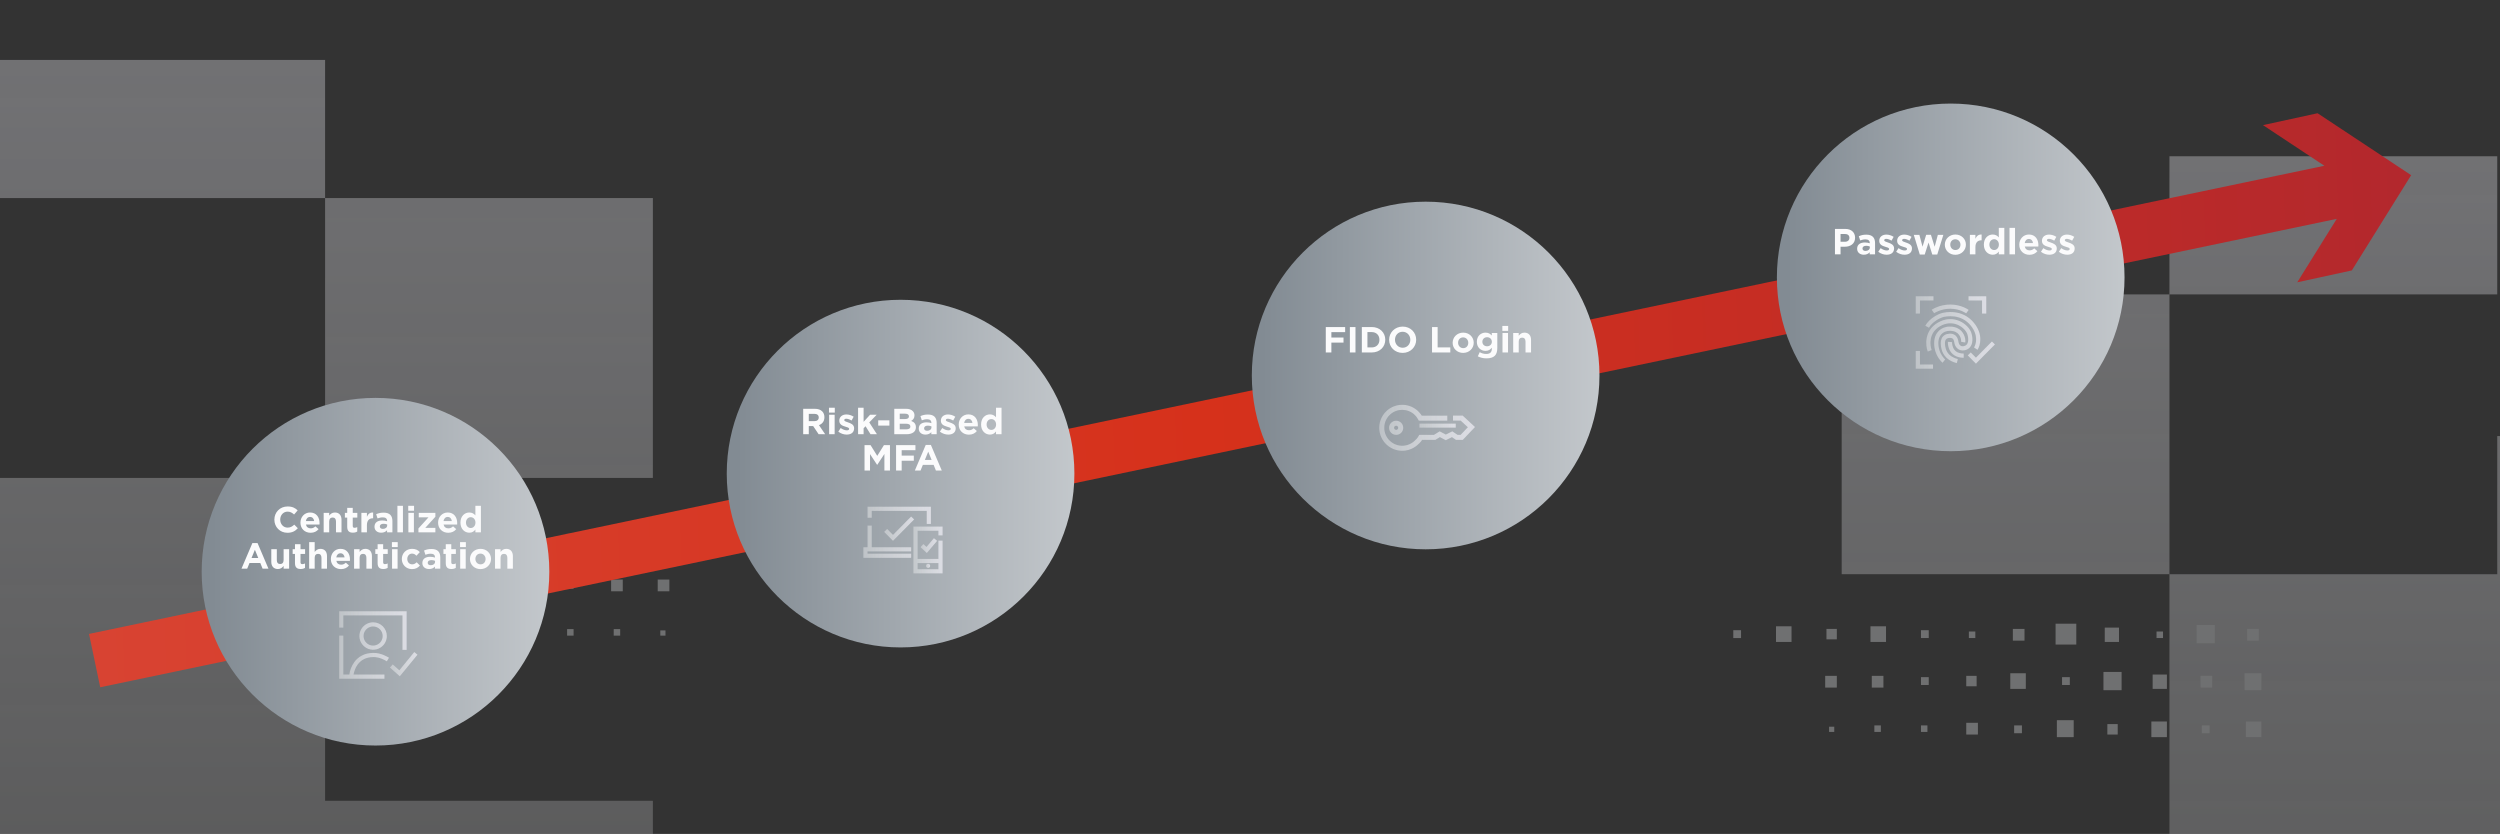 <svg width="1376" height="459" viewBox="0 0 1376 459" fill="none" xmlns="http://www.w3.org/2000/svg">
<rect x="0" y="0" width="1376" height="459" fill="#333333" stroke="none"/>
<g clip-path="url(#clip0_1019_32471)">
<g opacity="0.35" clip-path="url(#clip1_1019_32471)">
<path fill-rule="evenodd" clip-rule="evenodd" d="M1374.48 86.004H1194.07V162.023H1013.66V316.038H1194.07V162.024H1374.48V86.004ZM1194.07 493.748H1013.66V581.615H1194.07V675.406L1374.47 675.407V581.615H1554.88V316.039V316.038V240.018H1374.48V316.038H1194.07V493.748Z" fill="url(#paint0_linear_1019_32471)"/>
<path fill-rule="evenodd" clip-rule="evenodd" d="M1005.29 351.891L1010.99 351.891L1010.99 346.15L1005.29 346.15L1005.29 351.891Z" fill="#E0E2E4"/>
<path fill-rule="evenodd" clip-rule="evenodd" d="M1029.51 353.328L1038.06 353.328L1038.06 344.715L1029.51 344.715L1029.51 353.328Z" fill="#E0E2E4"/>
<path fill-rule="evenodd" clip-rule="evenodd" d="M1057.3 351.174L1061.58 351.174L1061.58 346.867L1057.3 346.867L1057.3 351.174Z" fill="#E0E2E4"/>
<path fill-rule="evenodd" clip-rule="evenodd" d="M1083.66 351.174L1087.22 351.174L1087.22 347.585L1083.66 347.585L1083.66 351.174Z" fill="#E0E2E4"/>
<path fill-rule="evenodd" clip-rule="evenodd" d="M954 351.174L958.274 351.174L958.274 346.867L954 346.867L954 351.174Z" fill="#E0E2E4"/>
<path fill-rule="evenodd" clip-rule="evenodd" d="M977.512 353.328L986.061 353.328L986.061 344.715L977.512 344.715L977.512 353.328Z" fill="#E0E2E4"/>
<path fill-rule="evenodd" clip-rule="evenodd" d="M1107.88 352.609L1114.29 352.609L1114.29 346.15L1107.88 346.15L1107.88 352.609Z" fill="#E0E2E4"/>
<path fill-rule="evenodd" clip-rule="evenodd" d="M1131.39 354.763L1142.79 354.763L1142.79 343.279L1131.39 343.279L1131.39 354.763Z" fill="#E0E2E4"/>
<path fill-rule="evenodd" clip-rule="evenodd" d="M1158.46 353.328L1166.3 353.328L1166.3 345.433L1158.46 345.433L1158.46 353.328Z" fill="#E0E2E4"/>
<path fill-rule="evenodd" clip-rule="evenodd" d="M1186.96 351.174L1190.52 351.174L1190.52 347.585L1186.96 347.585L1186.96 351.174Z" fill="#E0E2E4"/>
<path fill-rule="evenodd" clip-rule="evenodd" d="M1209.04 354.046L1219.02 354.046L1219.02 343.998L1209.04 343.998L1209.04 354.046Z" fill="#E0E2E4"/>
<path fill-rule="evenodd" clip-rule="evenodd" d="M1236.83 352.609L1243.24 352.609L1243.24 346.15L1236.83 346.15L1236.83 352.609Z" fill="#E0E2E4"/>
<path fill-rule="evenodd" clip-rule="evenodd" d="M1004.58 378.446L1010.99 378.446L1010.99 371.987L1004.58 371.987L1004.58 378.446Z" fill="#E0E2E4"/>
<path fill-rule="evenodd" clip-rule="evenodd" d="M1030.23 378.446L1036.64 378.446L1036.64 371.987L1030.23 371.987L1030.23 378.446Z" fill="#E0E2E4"/>
<path fill-rule="evenodd" clip-rule="evenodd" d="M1057.3 377.011L1061.58 377.011L1061.58 372.705L1057.3 372.705L1057.3 377.011Z" fill="#E0E2E4"/>
<path fill-rule="evenodd" clip-rule="evenodd" d="M1082.23 377.729L1087.93 377.729L1087.93 371.987L1082.23 371.987L1082.23 377.729Z" fill="#E0E2E4"/>
<path fill-rule="evenodd" clip-rule="evenodd" d="M1106.46 379.166L1115 379.166L1115 370.553L1106.46 370.553L1106.46 379.166Z" fill="#E0E2E4"/>
<path fill-rule="evenodd" clip-rule="evenodd" d="M1134.95 377.011L1139.23 377.011L1139.23 372.705L1134.95 372.705L1134.95 377.011Z" fill="#E0E2E4"/>
<path fill-rule="evenodd" clip-rule="evenodd" d="M1157.75 379.883L1167.72 379.883L1167.72 369.835L1157.75 369.835L1157.75 379.883Z" fill="#E0E2E4"/>
<path fill-rule="evenodd" clip-rule="evenodd" d="M1184.82 379.164L1192.66 379.164L1192.66 371.27L1184.82 371.27L1184.82 379.164Z" fill="#E0E2E4"/>
<path fill-rule="evenodd" clip-rule="evenodd" d="M1211.18 378.446L1217.59 378.446L1217.59 371.987L1211.18 371.987L1211.18 378.446Z" fill="#E0E2E4"/>
<path fill-rule="evenodd" clip-rule="evenodd" d="M1235.41 379.883L1244.67 379.883L1244.67 370.553L1235.41 370.553L1235.41 379.883Z" fill="#E0E2E4"/>
<path fill-rule="evenodd" clip-rule="evenodd" d="M1006.72 402.85L1009.57 402.85L1009.57 399.979L1006.72 399.979L1006.72 402.85Z" fill="#E0E2E4"/>
<path fill-rule="evenodd" clip-rule="evenodd" d="M1031.65 402.85L1035.22 402.85L1035.22 399.262L1031.65 399.262L1031.65 402.85Z" fill="#E0E2E4"/>
<path fill-rule="evenodd" clip-rule="evenodd" d="M1057.3 402.85L1060.86 402.85L1060.86 399.262L1057.3 399.262L1057.3 402.85Z" fill="#E0E2E4"/>
<path fill-rule="evenodd" clip-rule="evenodd" d="M1082.23 404.285L1088.64 404.285L1088.64 397.825L1082.23 397.825L1082.23 404.285Z" fill="#E0E2E4"/>
<path fill-rule="evenodd" clip-rule="evenodd" d="M1108.59 403.568L1112.87 403.568L1112.87 399.262L1108.59 399.262L1108.59 403.568Z" fill="#E0E2E4"/>
<path fill-rule="evenodd" clip-rule="evenodd" d="M1132.1 405.72L1141.36 405.72L1141.36 396.39L1132.1 396.39L1132.1 405.72Z" fill="#E0E2E4"/>
<path fill-rule="evenodd" clip-rule="evenodd" d="M1159.89 404.286L1165.59 404.286L1165.59 398.544L1159.89 398.544L1159.89 404.286Z" fill="#E0E2E4"/>
<path fill-rule="evenodd" clip-rule="evenodd" d="M1184.11 405.72L1192.66 405.72L1192.66 397.108L1184.11 397.108L1184.11 405.72Z" fill="#E0E2E4"/>
<path fill-rule="evenodd" clip-rule="evenodd" d="M1211.89 403.568L1216.17 403.568L1216.17 399.262L1211.89 399.262L1211.89 403.568Z" fill="#E0E2E4"/>
<path fill-rule="evenodd" clip-rule="evenodd" d="M1236.12 405.72L1244.66 405.72L1244.66 397.108L1236.12 397.108L1236.12 405.72Z" fill="#E0E2E4"/>
</g>
<g opacity="0.35" clip-path="url(#clip2_1019_32471)">
<path fill-rule="evenodd" clip-rule="evenodd" d="M-1.476 33.004H178.932V109.023H359.339V263.038H178.931V109.024H-1.476V33.004ZM178.932 440.748H359.339V528.615H178.932V622.406L-1.475 622.407V528.615H-181.883V263.039V263.038V187.018H-1.476V263.038H178.932V440.748Z" fill="url(#paint1_linear_1019_32471)"/>
<path fill-rule="evenodd" clip-rule="evenodd" d="M367.707 298.891L362.007 298.891L362.007 293.15L367.707 293.15L367.707 298.891Z" fill="#E0E2E4"/>
<path fill-rule="evenodd" clip-rule="evenodd" d="M343.485 300.328L334.936 300.328L334.936 291.715L343.485 291.715L343.485 300.328Z" fill="#E0E2E4"/>
<path fill-rule="evenodd" clip-rule="evenodd" d="M315.699 298.174L311.425 298.174L311.425 293.867L315.699 293.867L315.699 298.174Z" fill="#E0E2E4"/>
<path fill-rule="evenodd" clip-rule="evenodd" d="M289.341 298.174L285.779 298.174L285.779 294.585L289.341 294.585L289.341 298.174Z" fill="#E0E2E4"/>
<path fill-rule="evenodd" clip-rule="evenodd" d="M419 298.174L414.726 298.174L414.726 293.867L419 293.867L419 298.174Z" fill="#E0E2E4"/>
<path fill-rule="evenodd" clip-rule="evenodd" d="M395.488 300.328L386.939 300.328L386.939 291.715L395.488 291.715L395.488 300.328Z" fill="#E0E2E4"/>
<path fill-rule="evenodd" clip-rule="evenodd" d="M265.12 299.609L258.708 299.609L258.708 293.15L265.12 293.15L265.12 299.609Z" fill="#E0E2E4"/>
<path fill-rule="evenodd" clip-rule="evenodd" d="M241.61 301.763L230.211 301.763L230.211 290.279L241.61 290.279L241.61 301.763Z" fill="#E0E2E4"/>
<path fill-rule="evenodd" clip-rule="evenodd" d="M214.538 300.328L206.701 300.328L206.701 292.433L214.538 292.433L214.538 300.328Z" fill="#E0E2E4"/>
<path fill-rule="evenodd" clip-rule="evenodd" d="M186.042 298.174L182.48 298.174L182.48 294.585L186.042 294.585L186.042 298.174Z" fill="#E0E2E4"/>
<path fill-rule="evenodd" clip-rule="evenodd" d="M163.956 301.046L153.982 301.046L153.982 290.998L163.956 290.998L163.956 301.046Z" fill="#E0E2E4"/>
<path fill-rule="evenodd" clip-rule="evenodd" d="M136.172 299.609L129.76 299.609L129.76 293.15L136.172 293.15L136.172 299.609Z" fill="#E0E2E4"/>
<path fill-rule="evenodd" clip-rule="evenodd" d="M368.418 325.446L362.006 325.446L362.006 318.987L368.418 318.987L368.418 325.446Z" fill="#E0E2E4"/>
<path fill-rule="evenodd" clip-rule="evenodd" d="M342.771 325.446L336.359 325.446L336.359 318.987L342.771 318.987L342.771 325.446Z" fill="#E0E2E4"/>
<path fill-rule="evenodd" clip-rule="evenodd" d="M315.699 324.011L311.425 324.011L311.425 319.705L315.699 319.705L315.699 324.011Z" fill="#E0E2E4"/>
<path fill-rule="evenodd" clip-rule="evenodd" d="M290.766 324.729L285.067 324.729L285.067 318.987L290.766 318.987L290.766 324.729Z" fill="#E0E2E4"/>
<path fill-rule="evenodd" clip-rule="evenodd" d="M266.544 326.166L257.995 326.166L257.995 317.553L266.544 317.553L266.544 326.166Z" fill="#E0E2E4"/>
<path fill-rule="evenodd" clip-rule="evenodd" d="M238.047 324.011L233.772 324.011L233.772 319.705L238.047 319.705L238.047 324.011Z" fill="#E0E2E4"/>
<path fill-rule="evenodd" clip-rule="evenodd" d="M215.249 326.883L205.275 326.883L205.275 316.835L215.249 316.835L215.249 326.883Z" fill="#E0E2E4"/>
<path fill-rule="evenodd" clip-rule="evenodd" d="M188.179 326.164L180.343 326.164L180.343 318.27L188.179 318.27L188.179 326.164Z" fill="#E0E2E4"/>
<path fill-rule="evenodd" clip-rule="evenodd" d="M161.818 325.446L155.407 325.446L155.407 318.987L161.818 318.987L161.818 325.446Z" fill="#E0E2E4"/>
<path fill-rule="evenodd" clip-rule="evenodd" d="M137.595 326.883L128.333 326.883L128.333 317.553L137.595 317.553L137.595 326.883Z" fill="#E0E2E4"/>
<path fill-rule="evenodd" clip-rule="evenodd" d="M366.282 349.85L363.432 349.85L363.432 346.979L366.282 346.979L366.282 349.85Z" fill="#E0E2E4"/>
<path fill-rule="evenodd" clip-rule="evenodd" d="M341.347 349.85L337.785 349.85L337.785 346.262L341.347 346.262L341.347 349.85Z" fill="#E0E2E4"/>
<path fill-rule="evenodd" clip-rule="evenodd" d="M315.7 349.85L312.138 349.85L312.138 346.262L315.7 346.262L315.7 349.85Z" fill="#E0E2E4"/>
<path fill-rule="evenodd" clip-rule="evenodd" d="M290.767 351.285L284.355 351.285L284.355 344.825L290.767 344.825L290.767 351.285Z" fill="#E0E2E4"/>
<path fill-rule="evenodd" clip-rule="evenodd" d="M264.406 350.568L260.132 350.568L260.132 346.262L264.406 346.262L264.406 350.568Z" fill="#E0E2E4"/>
<path fill-rule="evenodd" clip-rule="evenodd" d="M240.896 352.72L231.635 352.72L231.635 343.39L240.896 343.39L240.896 352.72Z" fill="#E0E2E4"/>
<path fill-rule="evenodd" clip-rule="evenodd" d="M213.113 351.286L207.413 351.286L207.413 345.544L213.113 345.544L213.113 351.286Z" fill="#E0E2E4"/>
<path fill-rule="evenodd" clip-rule="evenodd" d="M188.892 352.72L180.343 352.72L180.343 344.108L188.892 344.108L188.892 352.72Z" fill="#E0E2E4"/>
<path fill-rule="evenodd" clip-rule="evenodd" d="M161.107 350.568L156.833 350.568L156.833 346.262L161.107 346.262L161.107 350.568Z" fill="#E0E2E4"/>
<path fill-rule="evenodd" clip-rule="evenodd" d="M136.884 352.72L128.335 352.72L128.335 344.108L136.884 344.108L136.884 352.72Z" fill="#E0E2E4"/>
</g>
<path fill-rule="evenodd" clip-rule="evenodd" d="M1279.33 91.234L1245.54 68.869L1275.59 62.324L1327.1 96.42L1294.45 148.836L1264.4 155.383L1286.15 120.456L55.151 378.267L49.001 348.904L1279.33 91.234Z" fill="url(#paint2_linear_1019_32471)"/>
<circle cx="784.672" cy="206.672" r="95.672" fill="url(#paint3_linear_1019_32471)"/>
<path d="M729.711 194H732.791V188.58H739.471V185.78H732.791V182.8H740.371V180H729.711V194ZM742.976 194H746.056V180H742.976V194ZM749.555 194H755.015C759.415 194 762.455 190.94 762.455 187V186.96C762.455 183.02 759.415 180 755.015 180H749.555V194ZM755.015 182.78C757.535 182.78 759.235 184.52 759.235 187V187.04C759.235 189.52 757.535 191.22 755.015 191.22H752.635V182.78H755.015ZM772 194.24C776.32 194.24 779.46 190.98 779.46 187V186.96C779.46 182.98 776.36 179.76 772.04 179.76C767.72 179.76 764.58 183.02 764.58 187V187.04C764.58 191.02 767.68 194.24 772 194.24ZM772.04 191.4C769.56 191.4 767.8 189.4 767.8 187V186.96C767.8 184.56 769.52 182.6 772 182.6C774.48 182.6 776.24 184.6 776.24 187V187.04C776.24 189.44 774.52 191.4 772.04 191.4ZM788.188 194H798.248V191.2H791.268V180H788.188V194ZM805.315 194.24C808.655 194.24 811.135 191.74 811.135 188.66V188.62C811.135 185.54 808.675 183.08 805.355 183.08C802.015 183.08 799.535 185.58 799.535 188.66V188.7C799.535 191.78 801.995 194.24 805.315 194.24ZM805.355 191.62C803.675 191.62 802.535 190.24 802.535 188.66V188.62C802.535 187.04 803.575 185.7 805.315 185.7C806.995 185.7 808.135 187.08 808.135 188.66V188.7C808.135 190.28 807.095 191.62 805.355 191.62ZM818.137 197.24C820.217 197.24 821.757 196.8 822.757 195.8C823.657 194.9 824.117 193.5 824.117 191.58V183.28H821.077V184.68C820.257 183.78 819.277 183.08 817.617 183.08C815.157 183.08 812.857 184.88 812.857 188.08V188.12C812.857 191.3 815.117 193.12 817.617 193.12C819.237 193.12 820.217 192.46 821.117 191.38V191.9C821.117 193.82 820.137 194.82 818.057 194.82C816.637 194.82 815.537 194.46 814.437 193.84L813.397 196.12C814.757 196.84 816.397 197.24 818.137 197.24ZM818.497 190.6C817.017 190.6 815.897 189.6 815.897 188.12V188.08C815.897 186.62 817.017 185.6 818.497 185.6C819.977 185.6 821.117 186.62 821.117 188.08V188.12C821.117 189.58 819.977 190.6 818.497 190.6ZM826.893 182.1H830.093V179.4H826.893V182.1ZM826.973 194H830.013V183.28H826.973V194ZM832.868 194H835.908V188.02C835.908 186.58 836.648 185.84 837.808 185.84C838.968 185.84 839.648 186.58 839.648 188.02V194H842.688V187.06C842.688 184.6 841.348 183.08 839.048 183.08C837.508 183.08 836.608 183.9 835.908 184.8V183.28H832.868V194Z" fill="#FBFBFC"/>
<g style="mix-blend-mode:screen" opacity="0.85">
<path fill-rule="evenodd" clip-rule="evenodd" d="M801.237 235.368H781.244V233.16H801.237V235.368Z" fill="url(#paint4_linear_1019_32471)"/>
<path fill-rule="evenodd" clip-rule="evenodd" d="M764.451 242.085C760.79 238.035 761.105 231.785 765.155 228.124C768.993 224.655 774.807 224.756 778.521 228.223C779.603 229.266 780.249 230.298 780.503 230.785L780.889 231.528H796.587V228.767H782.519C782.193 228.255 781.742 227.634 781.158 226.983L781.164 226.977C780.922 226.709 780.671 226.454 780.412 226.212C780.223 226.031 780.024 225.85 779.815 225.671L779.807 225.681C775.048 221.765 768.013 221.819 763.304 226.076C758.123 230.759 757.72 238.756 762.403 243.936C766.816 248.819 774.172 249.458 779.341 245.595L779.354 245.612C780.66 244.576 781.871 243.431 782.735 242.118H790.01L792.511 240.583L795.757 242.289L799.148 240.593L801.386 242.118H805.101L811.837 235.029L805.049 228.739H799.733V231.5H803.967L807.91 235.154L803.916 239.357H802.237L799.363 237.399L795.788 239.187L792.405 237.409L789.231 239.357H781.122L780.733 240.091C780.249 241.002 779.463 241.892 778.421 242.8L778.412 242.789C774.362 246.45 768.111 246.135 764.451 242.085ZM767.305 235.457C767.305 234.83 767.813 234.323 768.439 234.323C769.065 234.323 769.573 234.83 769.573 235.457C769.573 236.083 769.065 236.591 768.439 236.591C767.813 236.591 767.305 236.083 767.305 235.457ZM768.439 231.562C766.288 231.562 764.544 233.306 764.544 235.457C764.544 237.608 766.288 239.351 768.439 239.351C770.59 239.351 772.333 237.608 772.333 235.457C772.333 233.306 770.59 231.562 768.439 231.562Z" fill="url(#paint5_linear_1019_32471)"/>
</g>
<circle cx="1073.67" cy="152.672" r="95.672" fill="url(#paint6_linear_1019_32471)"/>
<path d="M1009.96 140H1013.04V135.8H1015.38C1018.52 135.8 1021.04 134.12 1021.04 130.88V130.84C1021.04 127.98 1019.02 126 1015.68 126H1009.96V140ZM1013.04 133.06V128.78H1015.42C1016.96 128.78 1017.92 129.52 1017.92 130.9V130.94C1017.92 132.14 1017.02 133.06 1015.48 133.06H1013.04ZM1025.85 140.2C1027.33 140.2 1028.35 139.66 1029.09 138.84V140H1032.03V133.78C1032.03 132.34 1031.67 131.16 1030.87 130.36C1030.11 129.6 1028.91 129.16 1027.25 129.16C1025.43 129.16 1024.27 129.5 1023.09 130.02L1023.85 132.34C1024.83 131.98 1025.65 131.76 1026.81 131.76C1028.33 131.76 1029.11 132.46 1029.11 133.72V133.9C1028.35 133.64 1027.57 133.46 1026.49 133.46C1023.95 133.46 1022.17 134.54 1022.17 136.88V136.92C1022.17 139.04 1023.83 140.2 1025.85 140.2ZM1026.77 138.1C1025.79 138.1 1025.11 137.62 1025.11 136.8V136.76C1025.11 135.8 1025.91 135.28 1027.21 135.28C1027.95 135.28 1028.63 135.44 1029.15 135.68V136.22C1029.15 137.32 1028.19 138.1 1026.77 138.1ZM1038.4 140.2C1040.72 140.2 1042.5 139.12 1042.5 136.74V136.7C1042.5 134.74 1040.76 134.02 1039.26 133.52C1038.1 133.12 1037.08 132.84 1037.08 132.24V132.2C1037.08 131.78 1037.46 131.46 1038.2 131.46C1038.98 131.46 1040.04 131.84 1041.1 132.46L1042.26 130.36C1041.1 129.58 1039.62 129.12 1038.26 129.12C1036.1 129.12 1034.34 130.34 1034.34 132.52V132.56C1034.34 134.64 1036.04 135.34 1037.54 135.78C1038.72 136.14 1039.76 136.36 1039.76 137.02V137.06C1039.76 137.54 1039.36 137.86 1038.48 137.86C1037.48 137.86 1036.26 137.42 1035.1 136.58L1033.8 138.58C1035.22 139.7 1036.9 140.2 1038.4 140.2ZM1048.25 140.2C1050.57 140.2 1052.35 139.12 1052.35 136.74V136.7C1052.35 134.74 1050.61 134.02 1049.11 133.52C1047.95 133.12 1046.93 132.84 1046.93 132.24V132.2C1046.93 131.78 1047.31 131.46 1048.05 131.46C1048.83 131.46 1049.89 131.84 1050.95 132.46L1052.11 130.36C1050.95 129.58 1049.47 129.12 1048.11 129.12C1045.95 129.12 1044.19 130.34 1044.19 132.52V132.56C1044.19 134.64 1045.89 135.34 1047.39 135.78C1048.57 136.14 1049.61 136.36 1049.61 137.02V137.06C1049.61 137.54 1049.21 137.86 1048.33 137.86C1047.33 137.86 1046.11 137.42 1044.95 136.58L1043.65 138.58C1045.07 139.7 1046.75 140.2 1048.25 140.2ZM1056.65 140.08H1059.37L1061.47 133.5L1063.53 140.08H1066.27L1069.61 129.28H1066.59L1064.83 135.8L1062.79 129.24H1060.17L1058.15 135.78L1056.43 129.28H1053.35L1056.65 140.08ZM1076.21 140.24C1079.55 140.24 1082.03 137.74 1082.03 134.66V134.62C1082.03 131.54 1079.57 129.08 1076.25 129.08C1072.91 129.08 1070.43 131.58 1070.43 134.66V134.7C1070.43 137.78 1072.89 140.24 1076.21 140.24ZM1076.25 137.62C1074.57 137.62 1073.43 136.24 1073.43 134.66V134.62C1073.43 133.04 1074.47 131.7 1076.21 131.7C1077.89 131.7 1079.03 133.08 1079.03 134.66V134.7C1079.03 136.28 1077.99 137.62 1076.25 137.62ZM1084.23 140H1087.27V136.04C1087.27 133.48 1088.51 132.26 1090.53 132.26H1090.69V129.08C1088.89 129 1087.89 129.96 1087.27 131.44V129.28H1084.23V140ZM1096.8 140.2C1098.38 140.2 1099.4 139.46 1100.14 138.46V140H1103.18V125.4H1100.14V130.68C1099.42 129.82 1098.42 129.08 1096.8 129.08C1094.26 129.08 1091.92 131.04 1091.92 134.62V134.66C1091.92 138.24 1094.3 140.2 1096.8 140.2ZM1097.58 137.62C1096.16 137.62 1094.96 136.44 1094.96 134.66V134.62C1094.96 132.82 1096.16 131.66 1097.58 131.66C1099 131.66 1100.18 132.84 1100.18 134.62V134.66C1100.18 136.44 1099 137.62 1097.58 137.62ZM1106.03 140H1109.07V125.4H1106.03V140ZM1117.01 140.24C1118.95 140.24 1120.39 139.48 1121.39 138.24L1119.65 136.7C1118.81 137.48 1118.07 137.8 1117.05 137.8C1115.69 137.8 1114.73 137.08 1114.43 135.7H1121.89C1121.91 135.42 1121.93 135.14 1121.93 134.9C1121.93 131.86 1120.29 129.08 1116.71 129.08C1113.59 129.08 1111.41 131.6 1111.41 134.66V134.7C1111.41 137.98 1113.79 140.24 1117.01 140.24ZM1114.39 133.8C1114.63 132.42 1115.45 131.52 1116.71 131.52C1117.99 131.52 1118.79 132.44 1118.97 133.8H1114.39ZM1127.95 140.2C1130.27 140.2 1132.05 139.12 1132.05 136.74V136.7C1132.05 134.74 1130.31 134.02 1128.81 133.52C1127.65 133.12 1126.63 132.84 1126.63 132.24V132.2C1126.63 131.78 1127.01 131.46 1127.75 131.46C1128.53 131.46 1129.59 131.84 1130.65 132.46L1131.81 130.36C1130.65 129.58 1129.17 129.12 1127.81 129.12C1125.65 129.12 1123.89 130.34 1123.89 132.52V132.56C1123.89 134.64 1125.59 135.34 1127.09 135.78C1128.27 136.14 1129.31 136.36 1129.31 137.02V137.06C1129.31 137.54 1128.91 137.86 1128.03 137.86C1127.03 137.86 1125.81 137.42 1124.65 136.58L1123.35 138.58C1124.77 139.7 1126.45 140.2 1127.95 140.2ZM1137.8 140.2C1140.12 140.2 1141.9 139.12 1141.9 136.74V136.7C1141.9 134.74 1140.16 134.02 1138.66 133.52C1137.5 133.12 1136.48 132.84 1136.48 132.24V132.2C1136.48 131.78 1136.86 131.46 1137.6 131.46C1138.38 131.46 1139.44 131.84 1140.5 132.46L1141.66 130.36C1140.5 129.58 1139.02 129.12 1137.66 129.12C1135.5 129.12 1133.74 130.34 1133.74 132.52V132.56C1133.74 134.64 1135.44 135.34 1136.94 135.78C1138.12 136.14 1139.16 136.36 1139.16 137.02V137.06C1139.16 137.54 1138.76 137.86 1137.88 137.86C1136.88 137.86 1135.66 137.42 1134.5 136.58L1133.2 138.58C1134.62 139.7 1136.3 140.2 1137.8 140.2Z" fill="#FBFBFC"/>
<g style="mix-blend-mode:screen" opacity="0.85" clip-path="url(#clip3_1019_32471)">
<path fill-rule="evenodd" clip-rule="evenodd" d="M1054.42 163.067H1064.18V165.382H1056.73V172.584H1054.42V163.067ZM1093.24 163.067H1083.48V165.382H1090.93V172.584H1093.24V163.067ZM1063.93 202.933H1054.42V193.159H1056.73V200.618H1063.93V202.933Z" fill="url(#paint7_linear_1019_32471)"/>
<path fill-rule="evenodd" clip-rule="evenodd" d="M1063.88 171.445C1064.54 172.393 1064.54 172.394 1064.54 172.394L1064.54 172.393L1064.56 172.378C1064.59 172.364 1064.62 172.34 1064.67 172.309C1064.77 172.246 1064.92 172.152 1065.13 172.038C1065.54 171.808 1066.15 171.497 1066.93 171.183C1068.5 170.556 1070.75 169.929 1073.44 169.929C1076.13 169.929 1078.33 170.571 1079.86 171.212C1080.62 171.532 1081.22 171.85 1081.61 172.084C1081.81 172.201 1081.96 172.296 1082.05 172.36C1082.1 172.392 1082.13 172.416 1082.15 172.43L1082.17 172.445L1082.17 172.445C1082.17 172.445 1082.17 172.445 1082.87 171.517C1083.56 170.59 1083.56 170.59 1083.56 170.589L1083.56 170.589L1083.55 170.587L1083.55 170.584L1083.54 170.574C1083.53 170.566 1083.51 170.555 1083.49 170.543C1083.46 170.517 1083.41 170.482 1083.34 170.438C1083.21 170.352 1083.03 170.233 1082.79 170.092C1082.32 169.812 1081.63 169.443 1080.76 169.077C1079.01 168.345 1076.5 167.614 1073.44 167.614C1070.39 167.614 1067.85 168.324 1066.07 169.034C1065.18 169.389 1064.48 169.746 1064 170.018C1063.75 170.154 1063.57 170.269 1063.43 170.353C1063.37 170.394 1063.32 170.428 1063.28 170.453C1063.26 170.465 1063.25 170.475 1063.23 170.483L1063.22 170.492L1063.22 170.495L1063.21 170.497C1063.21 170.497 1063.21 170.498 1063.88 171.445ZM1067.63 179.647C1071.39 177.405 1074.89 177.628 1077.6 178.824C1080.39 180.053 1082.28 182.276 1082.81 183.907C1083.28 185.347 1083.46 186.956 1083.17 188.222C1083.02 188.842 1082.77 189.341 1082.42 189.712C1082.08 190.075 1081.6 190.371 1080.88 190.517C1079.9 190.717 1079.28 190.433 1078.85 190.043C1078.37 189.609 1078.09 188.989 1078.01 188.554C1078 188.503 1077.98 188.428 1077.97 188.334C1077.89 187.818 1077.72 186.717 1077.2 185.791C1076.87 185.203 1076.39 184.623 1075.66 184.213C1074.93 183.802 1074.05 183.608 1073 183.658C1071.99 183.708 1071.08 183.944 1070.32 184.413C1069.55 184.889 1068.99 185.566 1068.64 186.381C1067.97 187.953 1068.09 189.988 1068.62 192.179C1069.5 195.765 1072.24 198.675 1077.02 199.865L1077.58 197.618C1073.54 196.613 1071.52 194.29 1070.87 191.63C1070.37 189.587 1070.4 188.161 1070.77 187.289C1070.95 186.882 1071.2 186.591 1071.53 186.383C1071.88 186.168 1072.38 186.006 1073.11 185.971C1073.8 185.937 1074.24 186.069 1074.52 186.229C1074.8 186.388 1075.01 186.621 1075.18 186.918C1075.47 187.439 1075.56 187.99 1075.65 188.529C1075.68 188.691 1075.71 188.851 1075.74 189.01C1075.9 189.84 1076.39 190.932 1077.29 191.754C1078.24 192.62 1079.61 193.138 1081.34 192.785C1082.49 192.551 1083.42 192.035 1084.11 191.296C1084.8 190.564 1085.2 189.671 1085.42 188.75C1085.84 186.935 1085.56 184.873 1085.01 183.19C1084.24 180.821 1081.81 178.149 1078.54 176.706C1075.19 175.231 1070.9 175.005 1066.44 177.658C1062.75 179.856 1061.05 183 1060.46 186.004C1059.88 188.964 1060.37 191.79 1061.04 193.504L1063.19 192.668C1062.67 191.316 1062.24 188.934 1062.73 186.449C1063.21 184.008 1064.57 181.468 1067.63 179.647ZM1073.26 188.218C1072.11 188.142 1072.11 188.143 1072.11 188.143L1072.11 188.145L1072.11 188.148L1072.11 188.157L1072.11 188.183C1072.1 188.204 1072.1 188.233 1072.1 188.267C1072.1 188.337 1072.1 188.433 1072.1 188.552C1072.1 188.79 1072.12 189.123 1072.16 189.519C1072.25 190.305 1072.46 191.374 1072.97 192.461C1073.49 193.555 1074.31 194.679 1075.6 195.529C1076.9 196.381 1078.6 196.908 1080.8 196.925L1080.82 194.61C1078.99 194.596 1077.74 194.164 1076.87 193.594C1076 193.022 1075.44 192.263 1075.07 191.478C1074.7 190.685 1074.53 189.878 1074.46 189.259C1074.43 188.952 1074.42 188.698 1074.41 188.527C1074.41 188.441 1074.41 188.377 1074.42 188.336C1074.42 188.316 1074.42 188.302 1074.42 188.295L1074.42 188.292C1074.42 188.293 1074.42 188.294 1073.26 188.218ZM1069.4 183.207C1067.93 184.257 1066.86 186.085 1066.86 188.84C1066.86 191.848 1067.83 194.111 1068.79 195.622C1069.27 196.379 1069.75 196.946 1070.1 197.318C1070.28 197.504 1070.42 197.641 1070.52 197.728C1070.56 197.771 1070.6 197.802 1070.62 197.82L1070.64 197.838L1070.64 197.838C1070.64 197.837 1070.64 197.837 1069.92 198.741C1069.2 199.646 1069.2 199.645 1069.2 199.645L1069.2 199.644L1069.19 199.642L1069.19 199.638L1069.17 199.625C1069.16 199.615 1069.14 199.601 1069.12 199.584C1069.08 199.549 1069.03 199.502 1068.96 199.44C1068.82 199.318 1068.64 199.14 1068.42 198.909C1067.98 198.446 1067.41 197.764 1066.84 196.863C1065.69 195.057 1064.55 192.369 1064.55 188.84C1064.55 185.428 1065.91 182.857 1068.06 181.323C1070.18 179.81 1072.94 179.4 1075.59 180.013C1078.36 180.651 1079.98 182.335 1080.85 184.072C1081.69 185.75 1081.84 187.515 1081.68 188.503L1079.39 188.12C1079.47 187.642 1079.41 186.371 1078.78 185.106C1078.17 183.899 1077.07 182.731 1075.07 182.269C1072.96 181.781 1070.9 182.138 1069.4 183.207ZM1098 189.58L1087.55 200.159L1083.06 195.615L1084.7 193.988L1087.55 196.866L1096.35 187.954L1098 189.58ZM1086.5 177.746C1083.31 173.818 1079.32 172.308 1075.87 171.877C1072.45 171.449 1069.53 172.073 1068.35 172.453C1067.16 172.833 1065.52 173.633 1063.92 174.764C1062.33 175.893 1060.71 177.411 1059.67 179.266L1061.68 180.399C1062.5 178.946 1063.83 177.664 1065.26 176.652C1066.69 175.64 1068.13 174.956 1069.06 174.657C1069.98 174.359 1072.56 173.795 1075.58 174.173C1078.57 174.548 1081.97 175.837 1084.7 179.204C1089.08 184.604 1087.6 189.575 1086.5 191.238L1088.42 192.518C1090.02 190.109 1091.59 184.019 1086.5 177.746Z" fill="url(#paint8_linear_1019_32471)"/>
</g>
<circle cx="495.672" cy="260.672" r="95.672" fill="url(#paint9_linear_1019_32471)"/>
<path d="M442.076 239H445.156V234.52H447.576L450.576 239H454.176L450.756 234C452.536 233.34 453.756 231.92 453.756 229.66V229.62C453.756 228.3 453.336 227.2 452.556 226.42C451.636 225.5 450.256 225 448.476 225H442.076V239ZM445.156 231.8V227.78H448.216C449.716 227.78 450.636 228.46 450.636 229.78V229.82C450.636 231 449.776 231.8 448.276 231.8H445.156ZM456.27 227.1H459.47V224.4H456.27V227.1ZM456.35 239H459.39V228.28H456.35V239ZM466.005 239.2C468.325 239.2 470.105 238.12 470.105 235.74V235.7C470.105 233.74 468.365 233.02 466.865 232.52C465.705 232.12 464.685 231.84 464.685 231.24V231.2C464.685 230.78 465.065 230.46 465.805 230.46C466.585 230.46 467.645 230.84 468.705 231.46L469.865 229.36C468.705 228.58 467.225 228.12 465.865 228.12C463.705 228.12 461.945 229.34 461.945 231.52V231.56C461.945 233.64 463.645 234.34 465.145 234.78C466.325 235.14 467.365 235.36 467.365 236.02V236.06C467.365 236.54 466.965 236.86 466.085 236.86C465.085 236.86 463.865 236.42 462.705 235.58L461.405 237.58C462.825 238.7 464.505 239.2 466.005 239.2ZM472.284 239H475.324V235.74L476.404 234.6L479.144 239H482.664L478.444 232.5L482.524 228.28H478.884L475.324 232.18V224.4H472.284V239ZM483.369 234.26H489.529V231.34H483.369V234.26ZM492.213 239H498.873C502.033 239 504.113 237.72 504.113 235.16V235.12C504.113 233.24 503.113 232.3 501.493 231.68C502.493 231.12 503.333 230.24 503.333 228.66V228.62C503.333 227.66 503.013 226.88 502.373 226.24C501.573 225.44 500.313 225 498.713 225H492.213V239ZM500.273 229.18C500.273 230.22 499.413 230.66 498.053 230.66H495.213V227.7H498.253C499.553 227.7 500.273 228.22 500.273 229.14V229.18ZM501.053 234.74V234.78C501.053 235.82 500.233 236.3 498.873 236.3H495.213V233.22H498.773C500.353 233.22 501.053 233.8 501.053 234.74ZM509.367 239.2C510.847 239.2 511.867 238.66 512.607 237.84V239H515.547V232.78C515.547 231.34 515.187 230.16 514.387 229.36C513.627 228.6 512.427 228.16 510.767 228.16C508.947 228.16 507.787 228.5 506.607 229.02L507.367 231.34C508.347 230.98 509.167 230.76 510.327 230.76C511.847 230.76 512.627 231.46 512.627 232.72V232.9C511.867 232.64 511.087 232.46 510.007 232.46C507.467 232.46 505.687 233.54 505.687 235.88V235.92C505.687 238.04 507.347 239.2 509.367 239.2ZM510.287 237.1C509.307 237.1 508.627 236.62 508.627 235.8V235.76C508.627 234.8 509.427 234.28 510.727 234.28C511.467 234.28 512.147 234.44 512.667 234.68V235.22C512.667 236.32 511.707 237.1 510.287 237.1ZM521.923 239.2C524.243 239.2 526.023 238.12 526.023 235.74V235.7C526.023 233.74 524.283 233.02 522.783 232.52C521.623 232.12 520.603 231.84 520.603 231.24V231.2C520.603 230.78 520.983 230.46 521.723 230.46C522.503 230.46 523.563 230.84 524.623 231.46L525.783 229.36C524.623 228.58 523.143 228.12 521.783 228.12C519.623 228.12 517.863 229.34 517.863 231.52V231.56C517.863 233.64 519.563 234.34 521.063 234.78C522.243 235.14 523.283 235.36 523.283 236.02V236.06C523.283 236.54 522.883 236.86 522.003 236.86C521.003 236.86 519.783 236.42 518.623 235.58L517.323 237.58C518.743 238.7 520.423 239.2 521.923 239.2ZM533.282 239.24C535.222 239.24 536.662 238.48 537.662 237.24L535.922 235.7C535.082 236.48 534.342 236.8 533.322 236.8C531.962 236.8 531.002 236.08 530.702 234.7H538.162C538.182 234.42 538.202 234.14 538.202 233.9C538.202 230.86 536.562 228.08 532.982 228.08C529.862 228.08 527.682 230.6 527.682 233.66V233.7C527.682 236.98 530.062 239.24 533.282 239.24ZM530.662 232.8C530.902 231.42 531.722 230.52 532.982 230.52C534.262 230.52 535.062 231.44 535.242 232.8H530.662ZM544.867 239.2C546.447 239.2 547.467 238.46 548.207 237.46V239H551.247V224.4H548.207V229.68C547.487 228.82 546.487 228.08 544.867 228.08C542.327 228.08 539.987 230.04 539.987 233.62V233.66C539.987 237.24 542.367 239.2 544.867 239.2ZM545.647 236.62C544.227 236.62 543.027 235.44 543.027 233.66V233.62C543.027 231.82 544.227 230.66 545.647 230.66C547.067 230.66 548.247 231.84 548.247 233.62V233.66C548.247 235.44 547.067 236.62 545.647 236.62ZM475.836 259H478.856V249.92L482.756 255.84H482.836L486.776 249.86V259H489.836V245H486.516L482.836 250.92L479.156 245H475.836V259ZM493.2 259H496.28V253.58H502.96V250.78H496.28V247.8H503.86V245H493.2V259ZM503.523 259H506.663L507.943 255.86H513.863L515.143 259H518.363L512.363 244.9H509.523L503.523 259ZM509.043 253.14L510.903 248.6L512.763 253.14H509.043Z" fill="#FBFBFC"/>
<g style="mix-blend-mode:screen" opacity="0.85">
<path d="M511.968 311.441C511.968 312.074 511.455 312.587 510.823 312.587C510.19 312.587 509.677 312.074 509.677 311.441C509.677 310.808 510.19 310.295 510.823 310.295C511.455 310.295 511.968 310.808 511.968 311.441Z" fill="url(#paint10_linear_1019_32471)"/>
<path fill-rule="evenodd" clip-rule="evenodd" d="M518.797 289.831H502.751V315.588H518.797V297.556H516.506V307.63H505.043V292.123H516.506V294.682H518.797V289.831ZM505.043 309.922V313.297H516.506V309.922H505.043Z" fill="url(#paint11_linear_1019_32471)"/>
<path fill-rule="evenodd" clip-rule="evenodd" d="M512.369 278.896H477.501V284.969H479.793V281.187H510.078V288.371H512.369V278.896ZM479.793 301.207V289.288H477.501V301.207H475.188V307.034H501.496V304.742H477.48V303.499H501.496V301.207H479.793Z" fill="url(#paint12_linear_1019_32471)"/>
<path fill-rule="evenodd" clip-rule="evenodd" d="M503.117 285.907L491.501 297.668L486.641 292.752L488.271 291.141L491.5 294.407L501.486 284.296L503.117 285.907Z" fill="url(#paint13_linear_1019_32471)"/>
<path fill-rule="evenodd" clip-rule="evenodd" d="M515.779 297.686L510.128 304.367L506.665 301.145L508.226 299.467L509.93 301.052L514.029 296.206L515.779 297.686Z" fill="url(#paint14_linear_1019_32471)"/>
</g>
<circle cx="206.672" cy="314.672" r="95.672" fill="url(#paint15_linear_1019_32471)"/>
<path d="M158.193 293.24C160.893 293.24 162.493 292.28 163.933 290.74L161.973 288.76C160.873 289.76 159.893 290.4 158.293 290.4C155.893 290.4 154.233 288.4 154.233 286V285.96C154.233 283.56 155.933 281.6 158.293 281.6C159.693 281.6 160.793 282.2 161.873 283.18L163.833 280.92C162.533 279.64 160.953 278.76 158.313 278.76C154.013 278.76 151.013 282.02 151.013 286V286.04C151.013 290.06 154.073 293.24 158.193 293.24ZM170.963 293.24C172.903 293.24 174.343 292.48 175.343 291.24L173.603 289.7C172.763 290.48 172.023 290.8 171.003 290.8C169.643 290.8 168.683 290.08 168.383 288.7H175.843C175.863 288.42 175.883 288.14 175.883 287.9C175.883 284.86 174.243 282.08 170.663 282.08C167.543 282.08 165.363 284.6 165.363 287.66V287.7C165.363 290.98 167.743 293.24 170.963 293.24ZM168.343 286.8C168.583 285.42 169.403 284.52 170.663 284.52C171.943 284.52 172.743 285.44 172.923 286.8H168.343ZM178.149 293H181.189V287.02C181.189 285.58 181.929 284.84 183.089 284.84C184.249 284.84 184.929 285.58 184.929 287.02V293H187.969V286.06C187.969 283.6 186.629 282.08 184.329 282.08C182.789 282.08 181.889 282.9 181.189 283.8V282.28H178.149V293ZM194.23 293.18C195.25 293.18 195.99 292.94 196.63 292.56V290.12C196.19 290.36 195.69 290.5 195.13 290.5C194.45 290.5 194.15 290.16 194.15 289.46V284.88H196.67V282.28H194.15V279.54H191.11V282.28H189.83V284.88H191.11V289.96C191.11 292.44 192.37 293.18 194.23 293.18ZM198.911 293H201.951V289.04C201.951 286.48 203.191 285.26 205.211 285.26H205.371V282.08C203.571 282 202.571 282.96 201.951 284.44V282.28H198.911V293ZM209.802 293.2C211.282 293.2 212.302 292.66 213.042 291.84V293H215.982V286.78C215.982 285.34 215.622 284.16 214.822 283.36C214.062 282.6 212.862 282.16 211.202 282.16C209.382 282.16 208.222 282.5 207.042 283.02L207.802 285.34C208.782 284.98 209.602 284.76 210.762 284.76C212.282 284.76 213.062 285.46 213.062 286.72V286.9C212.302 286.64 211.522 286.46 210.442 286.46C207.902 286.46 206.122 287.54 206.122 289.88V289.92C206.122 292.04 207.782 293.2 209.802 293.2ZM210.722 291.1C209.742 291.1 209.062 290.62 209.062 289.8V289.76C209.062 288.8 209.862 288.28 211.162 288.28C211.902 288.28 212.582 288.44 213.102 288.68V289.22C213.102 290.32 212.142 291.1 210.722 291.1ZM218.738 293H221.778V278.4H218.738V293ZM224.693 281.1H227.893V278.4H224.693V281.1ZM224.773 293H227.813V282.28H224.773V293ZM230.309 293H239.629V290.54H234.069L239.629 284.42V282.28H230.489V284.74H235.849L230.309 290.86V293ZM246.725 293.24C248.665 293.24 250.105 292.48 251.105 291.24L249.365 289.7C248.525 290.48 247.785 290.8 246.765 290.8C245.405 290.8 244.445 290.08 244.145 288.7H251.605C251.625 288.42 251.645 288.14 251.645 287.9C251.645 284.86 250.005 282.08 246.425 282.08C243.305 282.08 241.125 284.6 241.125 287.66V287.7C241.125 290.98 243.505 293.24 246.725 293.24ZM244.105 286.8C244.345 285.42 245.165 284.52 246.425 284.52C247.705 284.52 248.505 285.44 248.685 286.8H244.105ZM258.311 293.2C259.891 293.2 260.911 292.46 261.651 291.46V293H264.691V278.4H261.651V283.68C260.931 282.82 259.931 282.08 258.311 282.08C255.771 282.08 253.431 284.04 253.431 287.62V287.66C253.431 291.24 255.811 293.2 258.311 293.2ZM259.091 290.62C257.671 290.62 256.471 289.44 256.471 287.66V287.62C256.471 285.82 257.671 284.66 259.091 284.66C260.511 284.66 261.691 285.84 261.691 287.62V287.66C261.691 289.44 260.511 290.62 259.091 290.62ZM132.914 313H136.054L137.334 309.86H143.254L144.534 313H147.754L141.754 298.9H138.914L132.914 313ZM138.434 307.14L140.294 302.6L142.154 307.14H138.434ZM152.959 313.2C154.499 313.2 155.399 312.38 156.099 311.48V313H159.139V302.28H156.099V308.26C156.099 309.7 155.359 310.44 154.199 310.44C153.039 310.44 152.359 309.7 152.359 308.26V302.28H149.319V309.22C149.319 311.68 150.659 313.2 152.959 313.2ZM165.48 313.18C166.5 313.18 167.24 312.94 167.88 312.56V310.12C167.44 310.36 166.94 310.5 166.38 310.5C165.7 310.5 165.4 310.16 165.4 309.46V304.88H167.92V302.28H165.4V299.54H162.36V302.28H161.08V304.88H162.36V309.96C162.36 312.44 163.62 313.18 165.48 313.18ZM170.161 313H173.201V307.02C173.201 305.58 173.941 304.84 175.101 304.84C176.261 304.84 176.941 305.58 176.941 307.02V313H179.981V306.06C179.981 303.6 178.641 302.08 176.341 302.08C174.801 302.08 173.901 302.9 173.201 303.8V298.4H170.161V313ZM187.702 313.24C189.642 313.24 191.082 312.48 192.082 311.24L190.342 309.7C189.502 310.48 188.762 310.8 187.742 310.8C186.382 310.8 185.422 310.08 185.122 308.7H192.582C192.602 308.42 192.622 308.14 192.622 307.9C192.622 304.86 190.982 302.08 187.402 302.08C184.282 302.08 182.102 304.6 182.102 307.66V307.7C182.102 310.98 184.482 313.24 187.702 313.24ZM185.082 306.8C185.322 305.42 186.142 304.52 187.402 304.52C188.682 304.52 189.482 305.44 189.662 306.8H185.082ZM194.887 313H197.927V307.02C197.927 305.58 198.667 304.84 199.827 304.84C200.987 304.84 201.667 305.58 201.667 307.02V313H204.707V306.06C204.707 303.6 203.367 302.08 201.067 302.08C199.527 302.08 198.627 302.9 197.927 303.8V302.28H194.887V313ZM210.968 313.18C211.988 313.18 212.728 312.94 213.368 312.56V310.12C212.928 310.36 212.428 310.5 211.868 310.5C211.188 310.5 210.888 310.16 210.888 309.46V304.88H213.408V302.28H210.888V299.54H207.848V302.28H206.568V304.88H207.848V309.96C207.848 312.44 209.108 313.18 210.968 313.18ZM215.709 301.1H218.909V298.4H215.709V301.1ZM215.789 313H218.829V302.28H215.789V313ZM226.744 313.24C228.884 313.24 230.084 312.42 231.124 311.28L229.344 309.48C228.604 310.18 227.904 310.62 226.884 310.62C225.224 310.62 224.164 309.3 224.164 307.66V307.62C224.164 306.04 225.244 304.7 226.764 304.7C227.844 304.7 228.524 305.16 229.204 305.88L231.064 303.88C230.064 302.76 228.804 302.08 226.784 302.08C223.504 302.08 221.164 304.6 221.164 307.66V307.7C221.164 310.76 223.524 313.24 226.744 313.24ZM236.15 313.2C237.63 313.2 238.65 312.66 239.39 311.84V313H242.33V306.78C242.33 305.34 241.97 304.16 241.17 303.36C240.41 302.6 239.21 302.16 237.55 302.16C235.73 302.16 234.57 302.5 233.39 303.02L234.15 305.34C235.13 304.98 235.95 304.76 237.11 304.76C238.63 304.76 239.41 305.46 239.41 306.72V306.9C238.65 306.64 237.87 306.46 236.79 306.46C234.25 306.46 232.47 307.54 232.47 309.88V309.92C232.47 312.04 234.13 313.2 236.15 313.2ZM237.07 311.1C236.09 311.1 235.41 310.62 235.41 309.8V309.76C235.41 308.8 236.21 308.28 237.51 308.28C238.25 308.28 238.93 308.44 239.45 308.68V309.22C239.45 310.32 238.49 311.1 237.07 311.1ZM248.468 313.18C249.488 313.18 250.228 312.94 250.868 312.56V310.12C250.428 310.36 249.928 310.5 249.368 310.5C248.688 310.5 248.388 310.16 248.388 309.46V304.88H250.908V302.28H248.388V299.54H245.348V302.28H244.068V304.88H245.348V309.96C245.348 312.44 246.608 313.18 248.468 313.18ZM253.209 301.1H256.409V298.4H253.209V301.1ZM253.289 313H256.329V302.28H253.289V313ZM264.444 313.24C267.784 313.24 270.264 310.74 270.264 307.66V307.62C270.264 304.54 267.804 302.08 264.484 302.08C261.144 302.08 258.664 304.58 258.664 307.66V307.7C258.664 310.78 261.124 313.24 264.444 313.24ZM264.484 310.62C262.804 310.62 261.664 309.24 261.664 307.66V307.62C261.664 306.04 262.704 304.7 264.444 304.7C266.124 304.7 267.264 306.08 267.264 307.66V307.7C267.264 309.28 266.224 310.62 264.484 310.62ZM272.465 313H275.505V307.02C275.505 305.58 276.245 304.84 277.405 304.84C278.565 304.84 279.245 305.58 279.245 307.02V313H282.285V306.06C282.285 303.6 280.945 302.08 278.645 302.08C277.105 302.08 276.205 302.9 275.505 303.8V302.28H272.465V313Z" fill="#FBFBFC"/>
<g style="mix-blend-mode:screen" opacity="0.85">
<path fill-rule="evenodd" clip-rule="evenodd" d="M223.812 336.438H186.688V345.45H188.979V338.729H221.521V357.698H223.812V336.438ZM188.979 349.849H186.688V373.562H211.598V371.271H194.604C194.873 369.574 195.573 367.463 196.933 365.658C198.599 363.448 201.288 361.646 205.597 361.646C208.982 361.646 211.882 363.363 212.906 363.984L214.094 362.024C213.05 361.392 209.672 359.354 205.597 359.354C200.531 359.354 197.179 361.524 195.103 364.279C193.385 366.558 192.563 369.2 192.288 371.271H188.979V349.849ZM205.364 344.807C204.324 344.807 203.307 345.115 202.442 345.693C201.577 346.271 200.903 347.093 200.504 348.054C200.106 349.015 200.002 350.073 200.205 351.093C200.408 352.114 200.909 353.051 201.645 353.787C202.38 354.522 203.318 355.023 204.338 355.226C205.359 355.429 206.416 355.325 207.377 354.927C208.339 354.529 209.16 353.855 209.738 352.99C210.316 352.125 210.625 351.108 210.625 350.067C210.625 348.672 210.071 347.334 209.084 346.348C208.098 345.361 206.76 344.807 205.364 344.807ZM201.169 343.788C202.411 342.958 203.871 342.515 205.364 342.515C207.367 342.515 209.288 343.311 210.704 344.727C212.121 346.143 212.916 348.064 212.916 350.067C212.916 351.561 212.473 353.021 211.644 354.263C210.814 355.505 209.634 356.473 208.254 357.044C206.874 357.616 205.356 357.765 203.891 357.474C202.426 357.183 201.08 356.463 200.024 355.407C198.968 354.351 198.249 353.005 197.957 351.54C197.666 350.076 197.816 348.557 198.387 347.177C198.959 345.797 199.927 344.618 201.169 343.788Z" fill="url(#paint16_linear_1019_32471)"/>
<path fill-rule="evenodd" clip-rule="evenodd" d="M229.779 360.339L220.047 372.234L214.632 367.414L216.156 365.702L219.786 368.933L228.005 358.888L229.779 360.339Z" fill="url(#paint17_linear_1019_32471)"/>
</g>
</g>
<defs>
<linearGradient id="paint0_linear_1019_32471" x1="1255.45" y1="86.004" x2="1255.45" y2="685.085" gradientUnits="userSpaceOnUse">
<stop stop-color="#E5E5EC"/>
<stop offset="1" stop-color="#EFF0F1" stop-opacity="0.5"/>
</linearGradient>
<linearGradient id="paint1_linear_1019_32471" x1="117.554" y1="33.004" x2="117.554" y2="632.085" gradientUnits="userSpaceOnUse">
<stop stop-color="#E5E5EC"/>
<stop offset="1" stop-color="#EFF0F1" stop-opacity="0.5"/>
</linearGradient>
<linearGradient id="paint2_linear_1019_32471" x1="48.617" y1="295.62" x2="1328.52" y2="250.315" gradientUnits="userSpaceOnUse">
<stop stop-color="#D84332"/>
<stop offset="0.482" stop-color="#D6311B"/>
<stop offset="1" stop-color="#B3282D"/>
</linearGradient>
<linearGradient id="paint3_linear_1019_32471" x1="694.678" y1="227.284" x2="976.558" y2="227.607" gradientUnits="userSpaceOnUse">
<stop stop-color="#828B93"/>
<stop offset="1" stop-color="#E5E7E9"/>
</linearGradient>
<linearGradient id="paint4_linear_1019_32471" x1="781.244" y1="234.274" x2="801.237" y2="234.274" gradientUnits="userSpaceOnUse">
<stop stop-color="#EFF0F1" stop-opacity="0.5"/>
<stop offset="1" stop-color="#E5E5EC"/>
</linearGradient>
<linearGradient id="paint5_linear_1019_32471" x1="759.138" y1="235.571" x2="811.837" y2="235.571" gradientUnits="userSpaceOnUse">
<stop stop-color="#EFF0F1" stop-opacity="0.5"/>
<stop offset="1" stop-color="#E5E5EC"/>
</linearGradient>
<linearGradient id="paint6_linear_1019_32471" x1="983.678" y1="173.284" x2="1265.56" y2="173.607" gradientUnits="userSpaceOnUse">
<stop stop-color="#828B93"/>
<stop offset="1" stop-color="#E5E7E9"/>
</linearGradient>
<linearGradient id="paint7_linear_1019_32471" x1="1054.42" y1="183.18" x2="1093.24" y2="183.18" gradientUnits="userSpaceOnUse">
<stop stop-color="#EFF0F1" stop-opacity="0.5"/>
<stop offset="1" stop-color="#E5E5EC"/>
</linearGradient>
<linearGradient id="paint8_linear_1019_32471" x1="1059.67" y1="184.033" x2="1098" y2="184.033" gradientUnits="userSpaceOnUse">
<stop stop-color="#EFF0F1" stop-opacity="0.5"/>
<stop offset="1" stop-color="#E5E5EC"/>
</linearGradient>
<linearGradient id="paint9_linear_1019_32471" x1="405.678" y1="281.284" x2="687.558" y2="281.607" gradientUnits="userSpaceOnUse">
<stop stop-color="#828B93"/>
<stop offset="1" stop-color="#E5E7E9"/>
</linearGradient>
<linearGradient id="paint10_linear_1019_32471" x1="509.677" y1="311.451" x2="511.968" y2="311.451" gradientUnits="userSpaceOnUse">
<stop stop-color="#EFF0F1" stop-opacity="0.5"/>
<stop offset="1" stop-color="#E5E5EC"/>
</linearGradient>
<linearGradient id="paint11_linear_1019_32471" x1="502.751" y1="302.826" x2="518.797" y2="302.826" gradientUnits="userSpaceOnUse">
<stop stop-color="#EFF0F1" stop-opacity="0.5"/>
<stop offset="1" stop-color="#E5E5EC"/>
</linearGradient>
<linearGradient id="paint12_linear_1019_32471" x1="475.188" y1="293.091" x2="512.369" y2="293.091" gradientUnits="userSpaceOnUse">
<stop stop-color="#EFF0F1" stop-opacity="0.5"/>
<stop offset="1" stop-color="#E5E5EC"/>
</linearGradient>
<linearGradient id="paint13_linear_1019_32471" x1="486.641" y1="291.042" x2="503.117" y2="291.042" gradientUnits="userSpaceOnUse">
<stop stop-color="#EFF0F1" stop-opacity="0.5"/>
<stop offset="1" stop-color="#E5E5EC"/>
</linearGradient>
<linearGradient id="paint14_linear_1019_32471" x1="506.665" y1="300.323" x2="515.779" y2="300.323" gradientUnits="userSpaceOnUse">
<stop stop-color="#EFF0F1" stop-opacity="0.5"/>
<stop offset="1" stop-color="#E5E5EC"/>
</linearGradient>
<linearGradient id="paint15_linear_1019_32471" x1="116.678" y1="335.284" x2="398.558" y2="335.607" gradientUnits="userSpaceOnUse">
<stop stop-color="#828B93"/>
<stop offset="1" stop-color="#E5E7E9"/>
</linearGradient>
<linearGradient id="paint16_linear_1019_32471" x1="186.688" y1="355.167" x2="223.813" y2="355.167" gradientUnits="userSpaceOnUse">
<stop stop-color="#EFF0F1" stop-opacity="0.5"/>
<stop offset="1" stop-color="#E5E5EC"/>
</linearGradient>
<linearGradient id="paint17_linear_1019_32471" x1="214.632" y1="365.621" x2="229.779" y2="365.621" gradientUnits="userSpaceOnUse">
<stop stop-color="#EFF0F1" stop-opacity="0.5"/>
<stop offset="1" stop-color="#E5E5EC"/>
</linearGradient>
<clipPath id="clip0_1019_32471">
<rect width="1376" height="459" fill="white"/>
</clipPath>
<clipPath id="clip1_1019_32471">
<rect width="460" height="621" fill="white" transform="matrix(-1 0 0 1 1414 64)"/>
</clipPath>
<clipPath id="clip2_1019_32471">
<rect width="460" height="621" fill="white" transform="translate(-41 11)"/>
</clipPath>
<clipPath id="clip3_1019_32471">
<rect width="44" height="44" fill="white" transform="translate(1054 161)"/>
</clipPath>
</defs>
</svg>
